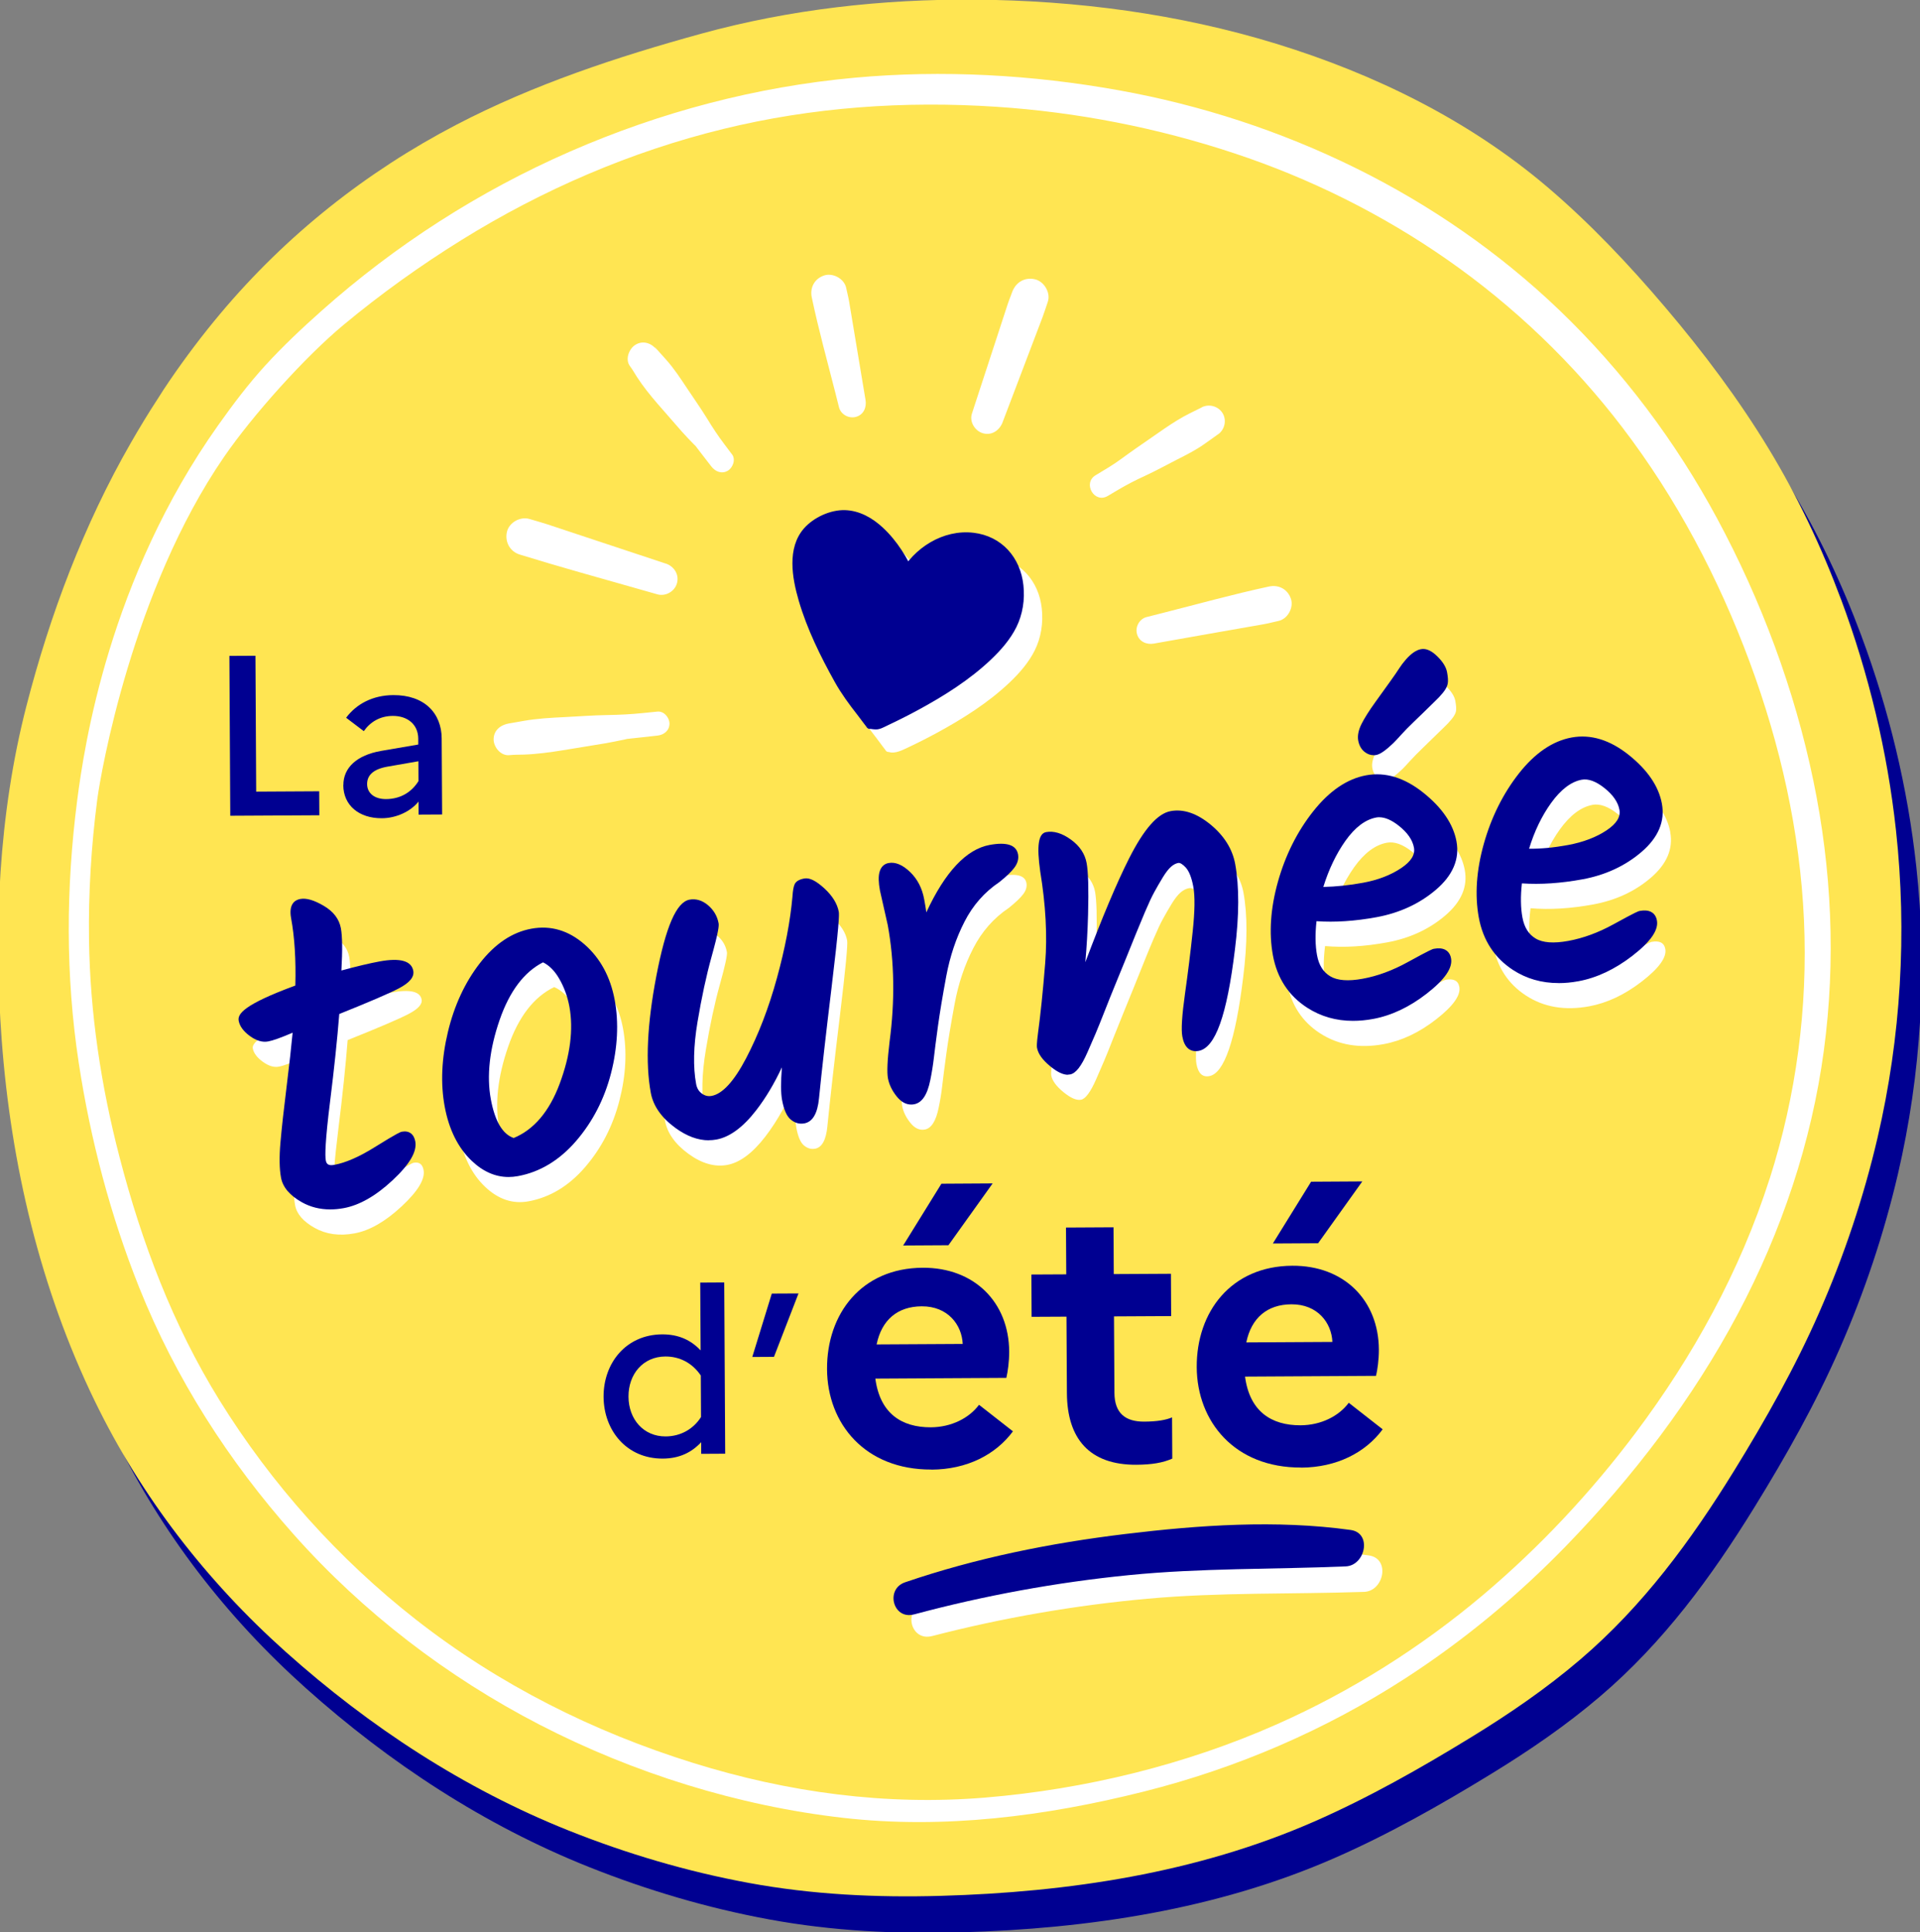 <?xml version="1.0" encoding="UTF-8"?>
<svg id="Calque_2" data-name="Calque 2" xmlns="http://www.w3.org/2000/svg" viewBox="0 0 440 442.9">
  <rect x="0" y="0" width="440" height="442.9" fill="#808080" stroke="none"/>
  <defs>
    <style>
      .cls-1 {
        fill: #000091;
      }

      .cls-2 {
        fill: #ffe552;
      }

      .cls-3 {
        fill: #fff;
      }
    </style>
  </defs>
  <path class="cls-1" d="m426.56,145.71c-4.44-11.92-9.91-23.52-16.51-34.4-6.96-11.48-15.07-22.27-23.75-32.49-8.32-9.8-17.22-19.24-27.02-27.58-18.04-15.34-39.59-25.9-62.12-32.83-22.37-6.88-45.8-9.96-69.17-10.13-21.08-.15-42.29,2.21-62.64,7.81-19.22,5.29-38.33,11.61-56.05,20.84-20.71,10.79-39.05,25.36-54.08,43.26-4.17,4.96-8.07,10.14-11.73,15.5-.9,1.31-1.76,2.64-2.6,3.98-2.21,3.37-4.27,6.79-6.2,10.15-10.8,18.78-18.58,39.46-23.97,60.41-6.37,24.74-7.54,51.07-5.67,76.46,2.11,28.52,8.82,57.02,21.34,82.81,10.65,21.94,25.57,41.2,43.73,57.45,19.18,17.16,40.89,31.4,64.83,40.96,13.33,5.32,27.2,9.42,41.32,12.02,14.58,2.69,29.22,3.38,44.02,2.96,29.2-.83,58.57-5.22,85.5-17.01,12.45-5.45,24.44-12.25,36.02-19.35,8.72-5.34,17.19-11.14,24.97-17.79,14.38-12.28,25.38-27.24,35.26-43.25,7.25-11.75,14.02-23.76,19.57-36.42,5.64-12.86,10.13-26.26,13.32-39.94,5.37-23.03,6.79-47.01,4.22-70.52-1.97-18.05-6.26-35.91-12.6-52.92Z"/>
  <g>
    <path class="cls-2" d="m421.88,137.33c-4.44-11.92-9.91-23.52-16.51-34.4-6.96-11.48-15.07-22.27-23.75-32.49-8.32-9.8-17.22-19.24-27.02-27.58-18.04-15.34-39.59-25.9-62.12-32.83C270.11,3.17,246.68.08,223.31-.08c-21.08-.15-42.29,2.21-62.64,7.81-19.22,5.29-38.33,11.61-56.05,20.84-20.71,10.79-39.05,25.36-54.08,43.26-4.17,4.96-8.07,10.14-11.73,15.5-.9,1.31-1.76,2.64-2.6,3.98-2.21,3.37-4.27,6.79-6.2,10.15-10.8,18.78-18.58,39.46-23.97,60.41C-.32,186.6-1.49,212.94.39,238.33c2.11,28.52,8.82,57.02,21.34,82.81,10.65,21.94,25.57,41.2,43.73,57.45,19.18,17.16,40.89,31.4,64.83,40.96,13.33,5.32,27.2,9.42,41.32,12.02,14.58,2.69,29.22,3.38,44.02,2.96,29.2-.83,58.57-5.22,85.5-17.01,12.45-5.45,24.44-12.25,36.02-19.35,8.72-5.34,17.19-11.14,24.97-17.79,14.38-12.28,25.38-27.24,35.26-43.25,7.25-11.75,14.02-23.76,19.57-36.42,5.64-12.86,10.13-26.26,13.32-39.94,5.37-23.03,6.79-47.01,4.22-70.52-1.97-18.05-6.26-35.91-12.6-52.92Z"/>
    <g>
      <path class="cls-3" d="m76.56,272.5c.25,1.35,1.16,1.88,2.72,1.6,2.7-.5,5.86-1.87,9.46-4.11,3.6-2.24,5.61-3.4,6.04-3.48,1.28-.24,2.05.32,2.29,1.68.38,2.06-1.3,4.84-5.04,8.32-3.74,3.48-7.33,5.54-10.79,6.18s-6.49.22-9.12-1.25c-2.63-1.47-4.12-3.2-4.49-5.19-.37-1.99-.41-4.62-.12-7.87s.76-7.57,1.43-12.96c.67-5.38,1.15-9.83,1.46-13.35-3.2,1.4-5.37,2.2-6.51,2.41-1.14.21-2.37-.17-3.69-1.14-1.32-.97-2.08-1.99-2.27-3.06-.31-1.71,4.01-4.2,12.98-7.46.2-6.14-.13-11.49-.96-16.05-.39-2.14.12-3.33,1.55-3.6,1.21-.22,2.85.27,4.91,1.47,2.06,1.2,3.27,2.76,3.62,4.69.35,1.92.37,5.42.05,10.48,3.99-1.1,7.2-1.88,9.62-2.32,4.27-.79,6.58-.25,6.92,1.6.2,1.07-.8,2.17-2.98,3.31-2.18,1.14-6.84,3.13-13.97,5.99-.46,5.9-1.17,12.67-2.12,20.31-.95,7.64-1.28,12.25-.99,13.82Z"/>
      <path class="cls-3" d="m105.88,243.15c1.44-6,3.83-11.17,7.2-15.51,3.36-4.33,7.16-6.89,11.39-7.67,4.23-.78,8.11.37,11.62,3.44,3.51,3.07,5.74,7.19,6.69,12.35.95,5.16.67,10.66-.83,16.49-1.5,5.83-4.12,10.91-7.85,15.24-3.73,4.33-8.05,6.94-12.96,7.85-3.63.67-6.96-.45-10-3.35-3.04-2.9-5.03-6.93-5.98-12.09-.95-5.16-.71-10.74.73-16.75Zm27.85-6.12c-.45-2.42-1.26-4.64-2.44-6.67-1.18-2.03-2.61-3.4-4.29-4.12-4.66,2.26-8.18,6.82-10.56,13.7-2.38,6.88-3.06,13.06-2.05,18.54,1.01,5.48,2.99,8.65,5.94,9.5,4.94-1.94,8.66-6.24,11.15-12.92s3.24-12.69,2.26-18.02Z"/>
      <path class="cls-3" d="m185.29,209.46c.21-.48.79-.81,1.75-.98s2.31.53,4.04,2.13c1.73,1.6,2.75,3.25,3.06,4.96.17.93-.39,6.69-1.67,17.31-1.29,10.61-2.24,19.03-2.86,25.25-.3,3.15-1.24,4.86-2.8,5.15-.93.17-1.78-.08-2.57-.74-.79-.66-1.37-2.03-1.75-4.09-.38-2.06-.25-5.95.39-11.66-2.1,5.39-4.61,9.97-7.52,13.75-2.91,3.77-5.81,5.92-8.69,6.46-2.88.53-5.85-.32-8.91-2.55s-4.85-4.78-5.38-7.62c-1.24-6.76-.82-15.58,1.26-26.45s4.45-16.55,7.08-17.03c1.28-.24,2.51.14,3.69,1.14s1.9,2.24,2.18,3.74c.12.64-.42,3.11-1.62,7.42s-2.27,9.29-3.21,14.94c-.95,5.66-1.05,10.48-.32,14.46.21,1.14.74,2.02,1.59,2.63.85.62,1.77.83,2.77.65,2.71-.5,5.49-3.47,8.35-8.93,2.86-5.46,5.24-11.63,7.13-18.53,1.9-6.9,3.1-13.19,3.59-18.88.08-1.19.22-2.03.42-2.5Z"/>
      <path class="cls-3" d="m206.68,218.33l-1.79-7.95c-.62-3.34-.14-5.16,1.43-5.45,1.35-.25,2.81.38,4.38,1.9,1.57,1.52,2.57,3.46,3.01,5.85.44,2.39.7,4.2.78,5.43,4.47-10.54,9.47-16.31,15.03-17.33,3.49-.64,5.39-.11,5.7,1.6.16.85-.09,1.71-.74,2.57-.65.86-1.75,1.9-3.29,3.14-3.47,2.33-6.2,5.43-8.17,9.29-1.98,3.86-3.39,8.07-4.24,12.65-.85,4.57-1.49,8.41-1.91,11.5-.42,3.1-.74,5.51-.93,7.24-.2,1.73-.47,3.44-.83,5.12-.62,3.06-1.67,4.72-3.17,5-1.21.22-2.32-.29-3.32-1.54-1-1.25-1.62-2.53-1.87-3.85-.24-1.32-.12-4.04.37-8.18,1.27-9.51,1.12-18.5-.43-26.97Z"/>
      <path class="cls-3" d="m261.96,203.47c3.27-6.45,6.27-9.93,9.01-10.43,2.74-.5,5.61.48,8.6,2.94,2.99,2.47,4.79,5.34,5.39,8.61.94,5.12.92,11.61-.07,19.44-1.76,14.45-4.35,21.99-7.76,22.62-1.57.29-2.54-.63-2.94-2.77-.27-1.49-.07-4.68.62-9.55.69-4.87,1.28-9.66,1.78-14.35.5-4.69.54-8.16.13-10.4-.41-2.24-1.05-3.83-1.93-4.78-.87-.94-1.65-1.35-2.32-1.23-.68.12-1.33.47-1.96,1.02s-1.3,1.42-2.01,2.58c-.71,1.16-1.36,2.29-1.97,3.4-.61,1.1-1.33,2.66-2.18,4.65-.85,2-1.55,3.69-2.1,5.08-.55,1.39-1.36,3.4-2.42,6.02-1.06,2.62-1.88,4.61-2.43,5.97-.56,1.35-1.29,3.18-2.2,5.48-.9,2.3-1.62,4.09-2.16,5.36-.54,1.28-1.15,2.68-1.82,4.2-1.3,2.96-2.46,4.54-3.49,4.73-1.03.19-2.37-.39-4.02-1.74-1.65-1.35-2.58-2.63-2.8-3.84-.07-.36,0-1.36.22-3.02.59-4.38,1.15-9.76,1.67-16.15.52-6.39.13-13.47-1.15-21.26-.74-5.24-.47-7.97.81-8.21,1.57-.29,3.28.24,5.15,1.59,1.87,1.35,2.98,3,3.34,4.96.36,1.96.47,5.84.32,11.64s-.56,11.27-1.23,16.4c4.7-12.86,8.68-22.52,11.95-28.97Z"/>
      <path class="cls-3" d="m296.09,208.68c1.69-6.01,4.34-11.3,7.96-15.87,3.61-4.56,7.52-7.23,11.72-8,4.2-.77,8.39.52,12.58,3.87,4.19,3.35,6.63,6.93,7.33,10.74.7,3.81-.8,7.29-4.49,10.43-3.69,3.14-8.12,5.19-13.28,6.14-5.16.95-9.91,1.23-14.25.85-.42,3.32-.4,6.2.05,8.66s1.57,4.22,3.35,5.29,4.41,1.29,7.9.64,6.99-1.93,10.5-3.86c3.51-1.93,5.44-2.93,5.8-3,1.85-.34,2.91.2,3.17,1.63.35,1.92-1.42,4.4-5.31,7.43-3.89,3.04-7.91,4.93-12.04,5.69-5.55,1.02-10.39.2-14.53-2.46-4.13-2.66-6.66-6.52-7.59-11.58-.93-5.05-.55-10.59,1.14-16.6Zm8.82,1.75c3.31-.02,6.71-.35,10.19-.99,3.49-.64,6.48-1.8,8.97-3.47,2.49-1.67,3.56-3.47,3.2-5.39s-1.59-3.72-3.7-5.39c-2.11-1.67-4.02-2.35-5.73-2.04-2.71.5-5.21,2.38-7.52,5.63-2.31,3.26-4.12,7.14-5.42,11.65Zm23.42-54.53c.92-.17,1.97.32,3.14,1.47,1.17,1.15,1.85,2.24,2.04,3.27.19,1.03.24,1.82.16,2.34-.09.53-.42,1.14-.99,1.84s-1.11,1.27-1.61,1.73c-2.12,2.08-3.77,3.69-4.96,4.83-1.19,1.14-2.18,2.15-2.98,3.03-.79.88-1.38,1.51-1.75,1.87-1.63,1.55-2.82,2.4-3.56,2.53-.75.14-1.44-.05-2.09-.55-.64-.51-1.06-1.24-1.23-2.2-.18-.96.06-2.09.7-3.39.65-1.29,1.68-2.94,3.12-4.93,1.44-1.99,2.59-3.61,3.47-4.83.88-1.23,1.53-2.17,1.96-2.84.43-.67.95-1.35,1.55-2.05,1.1-1.23,2.11-1.93,3.04-2.1Z"/>
      <path class="cls-3" d="m382.76,190.75c.7,3.81-.78,7.28-4.43,10.42-3.66,3.14-8.06,5.18-13.22,6.13-5.16.95-9.95,1.24-14.36.87-.42,3.32-.41,6.2.05,8.66s1.57,4.22,3.35,5.29,4.43,1.28,7.96.63,7.04-1.94,10.55-3.87c3.51-1.93,5.44-2.93,5.8-3,1.85-.34,2.91.2,3.17,1.63.35,1.92-1.44,4.4-5.37,7.44-3.93,3.04-7.96,4.94-12.09,5.7-5.55,1.02-10.38.2-14.47-2.47-4.1-2.67-6.61-6.53-7.54-11.58-.93-5.05-.55-10.59,1.14-16.6,1.69-6.01,4.32-11.3,7.9-15.86,3.58-4.56,7.47-7.22,11.67-8,4.2-.77,8.39.52,12.58,3.87,4.18,3.35,6.63,6.93,7.33,10.74Zm-17.82-6.27c-2.63.49-5.12,2.36-7.47,5.62-2.34,3.26-4.14,7.11-5.39,11.53,2.96.12,6.26-.16,9.89-.83,3.63-.67,6.69-1.84,9.18-3.51,2.49-1.67,3.56-3.47,3.2-5.39s-1.59-3.72-3.7-5.39c-2.11-1.67-4.02-2.35-5.73-2.04Z"/>
    </g>
    <g>
      <g>
        <path class="cls-1" d="m73.99,266.06c.25,1.35,1.16,1.89,2.72,1.6,2.71-.5,5.86-1.87,9.46-4.11,3.6-2.24,5.61-3.41,6.04-3.48,1.28-.24,2.05.32,2.3,1.68.38,2.07-1.3,4.84-5.04,8.32-3.74,3.48-7.33,5.54-10.79,6.18-3.46.64-6.49.22-9.12-1.25-2.62-1.47-4.12-3.2-4.49-5.19-.37-1.99-.41-4.62-.12-7.87s.76-7.57,1.43-12.96c.67-5.38,1.15-9.83,1.46-13.35-3.2,1.4-5.37,2.2-6.51,2.41-1.14.21-2.37-.17-3.69-1.14s-2.08-1.99-2.27-3.06c-.31-1.71,4.01-4.2,12.98-7.46.2-6.14-.13-11.49-.96-16.05-.39-2.14.12-3.33,1.54-3.6,1.21-.22,2.85.27,4.91,1.47,2.06,1.2,3.27,2.77,3.62,4.69s.37,5.42.05,10.48c3.99-1.1,7.2-1.88,9.62-2.32,4.27-.79,6.58-.25,6.92,1.6.2,1.07-.8,2.17-2.98,3.31-2.18,1.14-6.84,3.13-13.97,5.99-.46,5.9-1.17,12.67-2.12,20.31-.95,7.64-1.28,12.25-.99,13.81Z"/>
        <path class="cls-1" d="m75.67,277.2c-2.36,0-4.51-.54-6.45-1.62-2.8-1.56-4.42-3.47-4.82-5.66-.38-2.05-.42-4.76-.13-8.05.28-3.24.76-7.6,1.43-12.98.59-4.78,1.05-8.87,1.36-12.19-2.7,1.15-4.54,1.81-5.61,2-1.32.25-2.74-.18-4.21-1.26-1.46-1.07-2.31-2.24-2.54-3.48-.28-1.53,1.05-3.68,12.98-8.07.16-5.88-.16-11.07-.97-15.45-.62-3.37,1.04-4.2,2.09-4.39,1.39-.26,3.15.25,5.37,1.55,2.23,1.3,3.56,3.04,3.95,5.15.34,1.87.38,5.04.12,9.69,3.58-.97,6.52-1.67,8.76-2.08,4.69-.86,7.29-.14,7.71,2.15.26,1.41-.83,2.73-3.33,4.04-2.17,1.13-6.63,3.05-13.63,5.86-.46,5.79-1.16,12.5-2.09,19.92-1.17,9.39-1.19,12.58-1,13.61.13.71.45,1.33,1.93,1.05,2.61-.48,5.71-1.83,9.22-4.02,5.51-3.43,6.01-3.53,6.27-3.58,1.65-.31,2.77.51,3.09,2.22.43,2.33-1.29,5.26-5.24,8.94-3.82,3.56-7.56,5.69-11.13,6.35-1.08.2-2.12.3-3.13.3Zm-7.05-42.67l-.1,1.14c-.31,3.51-.8,8.01-1.47,13.37-.66,5.36-1.14,9.71-1.42,12.93-.28,3.17-.24,5.76.11,7.69.33,1.78,1.72,3.36,4.15,4.72,2.47,1.38,5.38,1.78,8.66,1.17,3.31-.61,6.82-2.63,10.44-6,4.41-4.11,5.06-6.46,4.83-7.7-.21-1.13-.73-1.27-1.5-1.13-.18.05-1.14.49-5.8,3.39-3.65,2.28-6.91,3.69-9.69,4.2-2.63.49-3.33-1.14-3.52-2.14h0c-.3-1.65.02-6.24.99-14.02.94-7.59,1.65-14.41,2.11-20.28l.03-.42.39-.16c7.09-2.84,11.77-4.85,13.91-5.96,1.82-.95,2.75-1.87,2.62-2.58-.32-1.74-3.51-1.53-6.12-1.05-2.39.44-5.61,1.22-9.56,2.31l-.92.25.06-.95c.32-4.99.3-8.46-.04-10.31-.32-1.73-1.4-3.11-3.3-4.22-1.91-1.11-3.4-1.58-4.44-1.39-.44.08-1.46.27-1,2.8.84,4.58,1.17,10.03.97,16.19v.46s-.45.16-.45.16c-12.29,4.48-12.6,6.37-12.54,6.7.16.89.84,1.77,2.01,2.63,1.16.85,2.22,1.2,3.16,1.02,1.08-.2,3.22-.99,6.36-2.37l1.05-.46Z"/>
      </g>
      <g>
        <path class="cls-1" d="m103.31,236.71c1.43-6,3.83-11.17,7.19-15.51,3.36-4.33,7.16-6.89,11.39-7.67,4.23-.78,8.11.37,11.62,3.44,3.51,3.07,5.74,7.19,6.69,12.35.95,5.16.67,10.66-.83,16.49-1.5,5.83-4.12,10.91-7.85,15.24-3.73,4.33-8.05,6.94-12.96,7.85-3.63.67-6.96-.45-10-3.35-3.04-2.9-5.03-6.93-5.98-12.09-.95-5.16-.71-10.74.73-16.75Zm27.85-6.11c-.44-2.42-1.26-4.64-2.44-6.67-1.18-2.03-2.61-3.4-4.29-4.12-4.66,2.26-8.18,6.82-10.56,13.7-2.38,6.88-3.06,13.06-2.06,18.54,1.01,5.48,2.99,8.65,5.94,9.5,4.94-1.94,8.66-6.25,11.15-12.92,2.49-6.68,3.24-12.68,2.26-18.02Z"/>
        <path class="cls-1" d="m116.55,269.77c-3.04,0-5.88-1.25-8.47-3.73-3.13-2.99-5.21-7.18-6.18-12.46-.96-5.23-.71-10.96.74-17.03h0c1.45-6.07,3.91-11.38,7.32-15.77,3.45-4.45,7.42-7.12,11.81-7.92,4.43-.82,8.53.4,12.19,3.6,3.61,3.16,5.93,7.45,6.91,12.74.96,5.23.68,10.88-.84,16.78-1.52,5.91-4.21,11.13-7.99,15.52-3.82,4.43-8.31,7.15-13.36,8.07-.72.13-1.43.2-2.13.2Zm7.9-55.79c-.79,0-1.6.08-2.43.23-4.05.74-7.74,3.24-10.98,7.42-3.29,4.24-5.66,9.37-7.07,15.25h0c-1.41,5.88-1.65,11.42-.72,16.47.92,4.99,2.86,8.94,5.78,11.72,2.89,2.77,5.97,3.81,9.41,3.17,4.73-.87,8.96-3.43,12.57-7.62,3.64-4.23,6.24-9.27,7.71-14.97,1.47-5.71,1.75-11.16.82-16.2-.92-4.98-3.09-9-6.47-11.96-2.69-2.35-5.52-3.51-8.61-3.51Zm-6.67,48.29l-.22-.06c-3.21-.93-5.37-4.3-6.42-10.04-1.02-5.57-.32-11.93,2.08-18.88,2.43-7.02,6.1-11.76,10.91-14.09l.28-.14.29.12c1.81.78,3.36,2.26,4.61,4.41,1.22,2.09,2.07,4.41,2.52,6.89h0c1,5.43.23,11.62-2.29,18.38-2.55,6.83-6.43,11.32-11.54,13.32l-.22.08Zm6.66-41.7c-4.33,2.21-7.67,6.64-9.93,13.17-2.33,6.73-3.01,12.85-2.03,18.19.93,5.04,2.69,8.03,5.24,8.9,4.62-1.9,8.17-6.08,10.54-12.44,2.43-6.53,3.18-12.47,2.23-17.66h0c-.43-2.33-1.22-4.5-2.36-6.45-1.03-1.77-2.27-3.02-3.69-3.71Z"/>
      </g>
      <g>
        <path class="cls-1" d="m182.72,203.01c.21-.48.79-.81,1.75-.98s2.3.53,4.03,2.13c1.73,1.6,2.75,3.25,3.06,4.96.17.93-.39,6.69-1.68,17.31-1.29,10.61-2.24,19.03-2.86,25.25-.3,3.15-1.24,4.86-2.8,5.15-.93.17-1.78-.08-2.57-.74-.78-.66-1.37-2.03-1.75-4.09-.38-2.06-.25-5.95.39-11.66-2.1,5.39-4.61,9.97-7.52,13.75-2.91,3.77-5.81,5.92-8.69,6.45s-5.85-.32-8.91-2.55c-3.06-2.23-4.85-4.77-5.38-7.62-1.24-6.76-.82-15.58,1.26-26.45s4.44-16.55,7.08-17.03c1.28-.24,2.51.15,3.69,1.14s1.9,2.25,2.18,3.74c.12.64-.42,3.11-1.62,7.42-1.2,4.3-2.27,9.29-3.21,14.94-.95,5.66-1.05,10.48-.32,14.46.21,1.14.74,2.02,1.59,2.63.85.62,1.77.83,2.77.65,2.71-.5,5.49-3.47,8.35-8.93,2.86-5.46,5.24-11.63,7.13-18.53,1.9-6.9,3.1-13.19,3.6-18.88.07-1.19.21-2.03.42-2.51Z"/>
        <path class="cls-1" d="m162.44,261.36c-2.5,0-5.07-.95-7.66-2.84-3.19-2.33-5.09-5.04-5.64-8.05-1.25-6.81-.83-15.79,1.26-26.7,2.19-11.44,4.62-17.02,7.62-17.57,1.48-.27,2.92.16,4.25,1.29,1.29,1.1,2.11,2.49,2.41,4.14.1.55-.01,1.9-1.63,7.72-1.18,4.25-2.26,9.25-3.2,14.87-.93,5.55-1.04,10.34-.32,14.23.18.97.61,1.69,1.32,2.2.7.51,1.43.68,2.24.53,2.48-.46,5.12-3.34,7.87-8.58,2.82-5.39,5.21-11.58,7.08-18.4,1.88-6.83,3.08-13.14,3.57-18.75.08-1.27.23-2.16.47-2.72.3-.71,1.04-1.16,2.25-1.38,1.19-.22,2.7.53,4.62,2.3,1.83,1.69,2.93,3.49,3.27,5.33.12.64.07,3.15-1.67,17.51-1.27,10.49-2.24,18.98-2.86,25.24-.33,3.47-1.46,5.4-3.36,5.75-1.13.21-2.19-.09-3.13-.89-.92-.77-1.56-2.24-1.98-4.49-.29-1.56-.3-4.02-.04-7.47-1.73,3.72-3.7,7.02-5.88,9.84-3,3.89-6.07,6.15-9.11,6.71-.59.11-1.18.16-1.78.16Zm-3.56-53.88c-.2,0-.4.02-.61.06-1.3.24-3.89,2.7-6.53,16.49-2.06,10.74-2.48,19.55-1.26,26.2.49,2.66,2.21,5.08,5.11,7.19,2.89,2.11,5.71,2.93,8.39,2.44,2.7-.5,5.49-2.58,8.28-6.2,2.86-3.71,5.36-8.28,7.42-13.58l1.9-4.87-.58,5.19c-.63,5.62-.77,9.47-.4,11.46.44,2.36,1.07,3.31,1.52,3.7.63.53,1.28.73,2,.59,1.22-.23,1.98-1.75,2.25-4.55.63-6.27,1.59-14.77,2.87-25.27,1.67-13.76,1.77-16.62,1.68-17.1-.29-1.55-1.25-3.09-2.86-4.58-2.04-1.88-3.04-2.03-3.45-1.96-.68.12-1.15.34-1.25.58h0c-.12.28-.28.9-.37,2.28-.5,5.72-1.72,12.11-3.62,19.01-1.9,6.91-4.32,13.19-7.19,18.67-2.99,5.7-5.88,8.74-8.83,9.28-1.18.22-2.29-.04-3.29-.77-.99-.72-1.62-1.75-1.86-3.06-.74-4.04-.64-8.99.32-14.7.95-5.67,2.04-10.72,3.23-15.01,1.62-5.83,1.63-6.92,1.6-7.11-.25-1.35-.88-2.44-1.95-3.34-.83-.7-1.66-1.05-2.52-1.05Z"/>
      </g>
      <g>
        <path class="cls-1" d="m204.11,211.88l-1.79-7.95c-.62-3.34-.14-5.16,1.43-5.45,1.35-.25,2.81.38,4.38,1.9,1.57,1.52,2.57,3.46,3.01,5.85.44,2.39.7,4.19.78,5.43,4.46-10.54,9.47-16.31,15.03-17.33,3.49-.64,5.39-.11,5.71,1.6.16.85-.09,1.71-.74,2.56-.65.86-1.75,1.9-3.29,3.14-3.47,2.33-6.2,5.43-8.17,9.29-1.98,3.86-3.39,8.07-4.24,12.65-.85,4.57-1.49,8.41-1.91,11.5-.42,3.1-.74,5.51-.93,7.24-.2,1.73-.47,3.44-.82,5.12-.62,3.06-1.67,4.72-3.17,5-1.21.22-2.32-.29-3.32-1.54-1-1.25-1.62-2.53-1.87-3.85-.24-1.32-.12-4.04.37-8.18,1.27-9.51,1.12-18.49-.43-26.97Z"/>
        <path class="cls-1" d="m208.8,253.16c-1.21,0-2.31-.62-3.3-1.85-1.07-1.33-1.74-2.73-2.01-4.15-.26-1.41-.14-4.15.37-8.39,1.25-9.4,1.11-18.4-.42-26.75l-1.79-7.94c-.33-1.81-.37-3.18-.1-4.19.39-1.47,1.34-1.94,2.07-2.08,1.57-.3,3.25.41,4.97,2.08,1.67,1.61,2.74,3.7,3.2,6.22.21,1.11.37,2.11.5,2.99,4.3-9.27,9.17-14.46,14.51-15.44,3.91-.72,6.1,0,6.5,2.15.19,1.05-.1,2.09-.87,3.1-.69.91-1.8,1.98-3.4,3.26-3.41,2.29-6.08,5.33-7.99,9.07-1.94,3.78-3.34,7.97-4.18,12.46-.84,4.51-1.48,8.37-1.91,11.47-.44,3.21-.74,5.57-.93,7.22-.2,1.74-.48,3.48-.83,5.18-.68,3.38-1.9,5.19-3.71,5.53-.23.04-.45.06-.67.06Zm-4.49-54.04c-.15,0-.3.01-.45.04-.35.06-.78.25-1,1.08-.21.81-.17,2.01.12,3.58l1.79,7.95c1.56,8.5,1.71,17.64.44,27.18-.48,4.03-.61,6.72-.38,7.97.22,1.2.8,2.39,1.73,3.55.84,1.05,1.71,1.47,2.67,1.3,1.48-.27,2.24-2.58,2.62-4.46.35-1.67.62-3.37.82-5.06.19-1.66.49-4.03.93-7.25.43-3.12,1.07-7,1.92-11.53.86-4.62,2.31-8.94,4.31-12.83,2.02-3.95,4.85-7.16,8.4-9.54,1.44-1.16,2.51-2.18,3.12-2.99.54-.7.74-1.37.62-2.03-.23-1.25-1.88-1.61-4.91-1.05-5.29.97-10.17,6.67-14.52,16.93l-1.12,2.64-.19-2.86c-.08-1.22-.34-3.02-.77-5.35-.41-2.23-1.35-4.07-2.81-5.48-1.21-1.17-2.33-1.76-3.33-1.76Z"/>
      </g>
      <g>
        <path class="cls-1" d="m259.38,197.03c3.27-6.45,6.27-9.93,9.01-10.43,2.74-.5,5.61.48,8.6,2.95,2.99,2.47,4.79,5.34,5.39,8.61.94,5.12.92,11.61-.07,19.44-1.76,14.45-4.35,21.99-7.76,22.62-1.57.29-2.54-.64-2.94-2.77-.28-1.49-.07-4.68.62-9.55.69-4.87,1.28-9.66,1.78-14.35.5-4.69.54-8.16.13-10.4-.41-2.24-1.06-3.84-1.93-4.78-.88-.94-1.65-1.35-2.32-1.23-.68.12-1.33.46-1.96,1.02-.63.56-1.3,1.42-2.01,2.58-.71,1.16-1.36,2.29-1.97,3.4-.61,1.1-1.33,2.66-2.18,4.65-.85,2-1.55,3.69-2.1,5.08-.56,1.39-1.36,3.4-2.42,6.02-1.06,2.62-1.88,4.61-2.44,5.97-.56,1.36-1.29,3.18-2.19,5.48s-1.62,4.09-2.16,5.36c-.54,1.28-1.15,2.68-1.82,4.2-1.3,2.96-2.46,4.54-3.49,4.73s-2.37-.39-4.02-1.75c-1.65-1.35-2.58-2.63-2.8-3.84-.06-.36,0-1.36.22-3.02.59-4.38,1.15-9.76,1.67-16.15.52-6.39.13-13.47-1.15-21.26-.74-5.24-.47-7.97.81-8.21,1.56-.29,3.28.24,5.15,1.59,1.87,1.35,2.98,3,3.34,4.96.36,1.96.47,5.84.32,11.64-.15,5.8-.56,11.27-1.24,16.4,4.7-12.86,8.68-22.51,11.95-28.97Z"/>
        <path class="cls-1" d="m244.74,246.34c-1.14,0-2.47-.64-4.05-1.94-1.79-1.47-2.79-2.86-3.04-4.25-.06-.3-.08-.94.21-3.23.59-4.33,1.15-9.75,1.66-16.12.51-6.3.13-13.39-1.14-21.09-.83-5.89-.42-8.66,1.36-8.99,1.74-.32,3.66.25,5.67,1.71,2.01,1.45,3.22,3.26,3.61,5.39.37,2.03.48,5.88.33,11.78-.1,3.77-.31,7.43-.63,10.94,3.88-10.3,7.25-18.3,10.05-23.83h0c3.4-6.71,6.51-10.25,9.5-10.8,2.94-.54,6.01.5,9.16,3.09,3.1,2.56,5,5.59,5.63,9.01.95,5.17.93,11.78-.06,19.65-1.84,15.13-4.48,22.5-8.32,23.21-1.25.23-2.05-.23-2.5-.65-.6-.57-1.01-1.44-1.23-2.67-.29-1.58-.09-4.78.61-9.77.68-4.82,1.28-9.64,1.77-14.32.49-4.61.54-8.04.14-10.21-.39-2.1-.98-3.6-1.76-4.44-.68-.73-1.29-1.1-1.7-1.02-.55.1-1.1.39-1.64.86-.58.51-1.21,1.32-1.88,2.42-.71,1.17-1.37,2.3-1.95,3.37-.59,1.07-1.29,2.57-2.15,4.59-.84,1.99-1.54,3.68-2.1,5.06-.56,1.39-1.36,3.4-2.43,6.02-1.07,2.62-1.88,4.62-2.44,5.97-.56,1.35-1.29,3.18-2.19,5.47-.94,2.38-1.64,4.14-2.17,5.38-.54,1.28-1.15,2.68-1.83,4.21-1.42,3.25-2.69,4.88-3.99,5.12-.17.03-.34.05-.52.05Zm-4.05-54.33c-.24,0-.48.02-.71.06-.05,0-1.27.32-.26,7.44,1.28,7.79,1.67,15,1.15,21.41-.52,6.39-1.08,11.83-1.67,16.18-.28,2.2-.24,2.71-.22,2.81.19,1.04,1.05,2.2,2.57,3.44,1.84,1.51,2.9,1.71,3.46,1.6.36-.07,1.37-.62,2.99-4.33.67-1.52,1.28-2.92,1.82-4.19.52-1.23,1.22-2.98,2.15-5.35.91-2.3,1.63-4.13,2.2-5.49.56-1.35,1.37-3.34,2.43-5.96,1.06-2.62,1.87-4.63,2.42-6.02.55-1.39,1.26-3.09,2.11-5.09.88-2.06,1.6-3.6,2.21-4.71.59-1.09,1.26-2.24,1.98-3.43.75-1.23,1.45-2.13,2.14-2.73.72-.64,1.49-1.04,2.29-1.18.92-.18,1.89.3,2.95,1.43.97,1.05,1.66,2.73,2.1,5.12.43,2.32.39,5.79-.12,10.6-.5,4.7-1.1,9.53-1.78,14.37-.67,4.78-.88,7.92-.62,9.33.17.92.45,1.56.83,1.92.21.2.57.43,1.32.3,2.11-.39,5.08-4.53,7.21-22.03.97-7.74,1-14.21.07-19.24-.57-3.1-2.3-5.86-5.16-8.21-2.82-2.32-5.52-3.26-8.04-2.8-2.51.46-5.38,3.85-8.53,10.07h0c-3.23,6.38-7.24,16.1-11.92,28.89l-2.12,5.81.81-6.13c.67-5.08,1.08-10.58,1.23-16.33.15-5.72.04-9.59-.31-11.5-.33-1.79-1.33-3.27-3.07-4.53-1.42-1.02-2.73-1.54-3.92-1.54Z"/>
      </g>
      <g>
        <path class="cls-1" d="m293.51,202.23c1.69-6.01,4.34-11.3,7.96-15.87,3.61-4.56,7.52-7.23,11.72-8.01,4.2-.77,8.39.52,12.58,3.87,4.18,3.35,6.63,6.93,7.33,10.74.7,3.81-.8,7.29-4.49,10.43-3.69,3.15-8.12,5.19-13.28,6.14-5.16.95-9.91,1.23-14.25.85-.42,3.32-.41,6.2.05,8.66.45,2.46,1.57,4.22,3.35,5.29,1.78,1.07,4.41,1.29,7.9.64,3.49-.64,6.99-1.93,10.49-3.86,3.51-1.93,5.44-2.93,5.8-3,1.85-.34,2.91.2,3.17,1.62.35,1.92-1.42,4.4-5.31,7.43s-7.91,4.93-12.03,5.69c-5.55,1.02-10.4.2-14.53-2.46-4.13-2.66-6.66-6.52-7.59-11.57-.93-5.05-.55-10.59,1.14-16.6Zm8.82,1.75c3.31-.02,6.71-.35,10.19-.99,3.49-.64,6.48-1.8,8.97-3.47,2.49-1.67,3.56-3.47,3.2-5.39s-1.59-3.72-3.7-5.39c-2.11-1.67-4.02-2.35-5.73-2.04-2.71.5-5.21,2.38-7.52,5.63-2.31,3.26-4.12,7.14-5.42,11.65Zm23.42-54.53c.92-.17,1.97.32,3.14,1.46,1.17,1.15,1.85,2.24,2.04,3.27.19,1.03.24,1.82.16,2.34-.09.53-.42,1.14-.99,1.84-.57.7-1.11,1.27-1.61,1.73-2.12,2.08-3.77,3.69-4.96,4.83-1.19,1.14-2.18,2.15-2.98,3.03-.79.88-1.38,1.5-1.75,1.87-1.63,1.55-2.82,2.39-3.56,2.53-.75.14-1.44-.05-2.09-.55-.65-.51-1.06-1.24-1.23-2.2-.18-.96.06-2.09.7-3.39.64-1.3,1.68-2.94,3.12-4.93,1.44-1.99,2.59-3.6,3.47-4.83.88-1.23,1.53-2.18,1.96-2.84.43-.67.95-1.35,1.55-2.05,1.1-1.23,2.11-1.93,3.04-2.1Z"/>
        <path class="cls-1" d="m310.06,233.98c-3.87,0-7.37-1-10.46-2.99-4.28-2.75-6.93-6.8-7.89-12.02-.94-5.13-.55-10.83,1.16-16.91h0c1.71-6.07,4.42-11.49,8.08-16.11,3.7-4.68,7.78-7.45,12.13-8.25,4.38-.81,8.8.54,13.13,4.01,4.3,3.44,6.84,7.19,7.57,11.15.74,4.05-.84,7.77-4.71,11.07-3.76,3.21-8.34,5.32-13.6,6.29-4.94.91-9.57,1.21-13.77.92-.33,2.96-.29,5.58.12,7.8.42,2.28,1.41,3.86,3.03,4.83,1.62.98,4.12,1.17,7.43.56,3.4-.62,6.86-1.9,10.29-3.79,5.36-2.95,5.78-3.03,6-3.07,1.09-.2,1.94-.13,2.61.21.5.25,1.14.8,1.35,1.96.41,2.21-1.41,4.86-5.56,8.09-3.96,3.09-8.11,5.05-12.33,5.82-1.57.29-3.09.43-4.56.43Zm5.46-55.15c-.74,0-1.47.07-2.2.2-4.01.74-7.82,3.35-11.31,7.76-3.54,4.47-6.18,9.73-7.83,15.63h0c-1.65,5.88-2.03,11.37-1.13,16.3.89,4.84,3.34,8.58,7.29,11.12,3.96,2.55,8.68,3.35,14.04,2.37,4-.74,7.95-2.61,11.74-5.56,4.56-3.55,5.27-5.64,5.06-6.77-.12-.66-.42-.88-.63-.99-.39-.2-.98-.23-1.75-.09-.16.04-1.05.42-5.59,2.92-3.56,1.96-7.16,3.28-10.7,3.93-3.64.67-6.46.42-8.38-.73-1.95-1.17-3.18-3.1-3.66-5.75-.46-2.52-.48-5.5-.05-8.87l.08-.65.65.06c4.26.37,8.99.09,14.07-.84,5.02-.92,9.38-2.94,12.96-5.99,3.52-3,4.92-6.2,4.26-9.79-.67-3.62-3.05-7.1-7.08-10.33-3.27-2.62-6.56-3.93-9.82-3.93Zm-14.09,25.84l.25-.88c1.32-4.56,3.18-8.55,5.52-11.85,2.4-3.39,5.08-5.38,7.95-5.91,1.9-.35,4.01.38,6.27,2.17,2.23,1.77,3.56,3.72,3.94,5.8.41,2.21-.77,4.25-3.49,6.08-2.55,1.72-5.66,2.92-9.22,3.57-3.52.65-6.99.99-10.31,1h-.91Zm14.67-17.36c-.24,0-.47.02-.69.06-2.51.46-4.89,2.26-7.09,5.36-2.1,2.97-3.8,6.51-5.06,10.56,2.96-.07,6.04-.39,9.15-.97,3.38-.62,6.31-1.75,8.71-3.36,2.26-1.52,3.22-3.06,2.91-4.7-.32-1.74-1.48-3.42-3.45-4.98-1.65-1.31-3.15-1.96-4.49-1.96Zm-1.33-14.22c-.72,0-1.4-.25-2.03-.74-.78-.61-1.27-1.49-1.48-2.61-.2-1.11.05-2.39.76-3.81.66-1.32,1.73-3.02,3.18-5.03,1.43-1.99,2.59-3.6,3.47-4.83.87-1.21,1.52-2.16,1.94-2.82.44-.69.98-1.41,1.61-2.13,1.22-1.37,2.34-2.13,3.43-2.33h0c1.16-.22,2.41.34,3.74,1.65,1.28,1.26,2.01,2.45,2.23,3.63.21,1.12.26,1.96.16,2.58-.11.66-.48,1.37-1.13,2.16-.59.71-1.15,1.32-1.68,1.8-2.1,2.07-3.76,3.68-4.95,4.82-1.17,1.12-2.16,2.13-2.94,3-.79.88-1.39,1.52-1.78,1.9-1.77,1.69-3.02,2.55-3.92,2.71-.2.04-.4.06-.6.06Zm11.36-22.99c-.08,0-.16,0-.24.02h0c-.77.14-1.66.78-2.65,1.89-.58.67-1.08,1.33-1.49,1.97-.44.68-1.1,1.65-1.98,2.87-.88,1.23-2.04,2.84-3.47,4.83-1.41,1.95-2.44,3.58-3.06,4.84-.57,1.16-.79,2.15-.64,2.96.15.8.47,1.39.98,1.79.49.39.99.52,1.55.42.34-.06,1.22-.45,3.22-2.36.37-.36.95-.97,1.72-1.83.8-.89,1.81-1.92,3.01-3.07,1.19-1.14,2.84-2.74,4.96-4.83.5-.46,1.02-1.01,1.57-1.68.61-.74.79-1.23.84-1.51.05-.31.07-.93-.15-2.11-.16-.88-.78-1.86-1.84-2.91-.88-.86-1.65-1.3-2.3-1.3Z"/>
      </g>
      <g>
        <path class="cls-1" d="m380.18,184.31c.7,3.81-.78,7.28-4.43,10.42-3.65,3.14-8.06,5.18-13.22,6.13-5.16.95-9.95,1.24-14.36.87-.42,3.32-.41,6.2.04,8.66.45,2.46,1.57,4.22,3.35,5.29,1.78,1.07,4.43,1.28,7.96.63,3.52-.65,7.04-1.94,10.55-3.87,3.51-1.93,5.44-2.93,5.79-3,1.85-.34,2.91.2,3.17,1.62.35,1.92-1.44,4.4-5.37,7.44-3.93,3.04-7.96,4.94-12.09,5.7-5.55,1.02-10.38.2-14.47-2.47-4.1-2.67-6.61-6.53-7.54-11.58-.93-5.05-.55-10.59,1.14-16.6,1.69-6.01,4.32-11.3,7.9-15.86,3.58-4.56,7.46-7.22,11.67-8,4.2-.77,8.39.52,12.58,3.87,4.19,3.35,6.63,6.93,7.33,10.74Zm-17.82-6.27c-2.63.48-5.12,2.36-7.47,5.62-2.34,3.26-4.14,7.11-5.39,11.53,2.96.12,6.26-.16,9.89-.83,3.63-.67,6.69-1.84,9.18-3.51,2.49-1.67,3.56-3.47,3.2-5.39-.35-1.92-1.59-3.72-3.7-5.39-2.11-1.67-4.02-2.35-5.73-2.04Z"/>
        <path class="cls-1" d="m357.16,225.32c-3.87,0-7.36-1-10.43-3-4.24-2.76-6.88-6.81-7.84-12.03-.94-5.13-.55-10.83,1.16-16.91,1.71-6.07,4.41-11.49,8.02-16.09,3.67-4.67,7.73-7.45,12.08-8.25,4.38-.81,8.8.54,13.13,4.01,4.3,3.44,6.85,7.19,7.57,11.15.75,4.04-.82,7.77-4.66,11.06-3.73,3.2-8.29,5.32-13.54,6.28-4.94.91-9.61,1.22-13.88.93-.33,2.96-.29,5.59.12,7.81.42,2.28,1.41,3.86,3.03,4.83,1.62.98,4.14,1.16,7.48.55,3.43-.63,6.91-1.91,10.34-3.8,5.36-2.95,5.78-3.03,6-3.07,1.09-.2,1.94-.13,2.62.21.5.25,1.14.8,1.35,1.96.41,2.21-1.43,4.87-5.62,8.11-4,3.09-8.16,5.06-12.38,5.83-1.57.29-3.08.43-4.54.43Zm5.45-55.15c-.74,0-1.47.07-2.21.2-4.01.74-7.8,3.34-11.25,7.75-3.51,4.47-6.12,9.72-7.78,15.62-1.65,5.88-2.03,11.37-1.13,16.3.89,4.84,3.33,8.59,7.24,11.14,3.93,2.56,8.63,3.36,13.98,2.37,4-.74,7.97-2.61,11.79-5.57,4.6-3.56,5.32-5.65,5.11-6.78-.12-.66-.42-.88-.63-.99-.39-.2-.97-.23-1.75-.09-.16.04-1.05.42-5.59,2.92-3.56,1.96-7.18,3.29-10.75,3.94-3.68.68-6.51.43-8.43-.72-1.94-1.17-3.18-3.1-3.66-5.75-.46-2.52-.48-5.5-.05-8.87l.08-.65.65.05c4.33.36,9.1.07,14.18-.86,5.02-.92,9.36-2.93,12.9-5.98,3.49-3,4.87-6.2,4.21-9.78h0c-.67-3.62-3.05-7.1-7.08-10.33-3.27-2.62-6.56-3.93-9.82-3.93Zm-11.76,25.73c-.46,0-.91,0-1.36-.03l-.86-.03.23-.83c1.26-4.48,3.11-8.43,5.49-11.75,2.44-3.4,5.09-5.38,7.9-5.9h0c1.9-.35,4.01.38,6.27,2.17,2.24,1.77,3.56,3.72,3.94,5.8.41,2.21-.77,4.25-3.49,6.08-2.55,1.72-5.73,2.93-9.44,3.61-3.12.57-6.04.86-8.69.86Zm-.43-1.37c2.67.03,5.65-.25,8.87-.84,3.52-.65,6.52-1.79,8.92-3.4,2.26-1.52,3.21-3.06,2.91-4.7-.32-1.74-1.48-3.42-3.45-4.98-1.94-1.54-3.68-2.17-5.18-1.9h0c-2.44.45-4.81,2.25-7.04,5.35-2.14,2.98-3.83,6.5-5.04,10.48Z"/>
      </g>
    </g>
    <g>
      <path class="cls-1" d="m52.57,150.33l5.97-.03.17,31.14,14.44-.08.03,5.5-20.41.11-.2-36.64Z"/>
      <path class="cls-1" d="m78.69,179.96c-.02-3.98,3.05-6.87,8.64-7.85l8.52-1.46v-1.36c-.03-3.25-2.45-5.22-5.85-5.2-2.88.02-5.12,1.34-6.63,3.49l-4.05-3.07c2.34-3.15,6.09-5.16,10.8-5.19,7.12-.04,11.07,4.12,11.1,9.93l.1,17.43-5.39.03-.02-2.98c-1.87,2.31-5.16,3.8-8.4,3.81-5.23.03-8.81-2.93-8.84-7.59Zm9.8,3.19c3.3-.02,5.85-1.6,7.41-4.12l-.02-4.55-7.11,1.24c-3.29.59-4.65,2.01-4.64,4,.01,2.04,1.64,3.45,4.36,3.43Z"/>
    </g>
    <g>
      <path class="cls-1" d="m151.75,305.84c3.77-.02,6.6,1.32,8.81,3.67l-.09-15.54,5.5-.03.22,39.25-5.5.03v-2.67c-2.2,2.37-5.02,3.74-8.79,3.76-8.32.05-13.54-6.47-13.58-14.16-.04-7.69,5.1-14.26,13.42-14.31Zm.81,23.39c3.4-.02,6.32-1.66,8.09-4.44l-.05-9.53c-1.95-2.87-4.84-4.37-8.14-4.35-5.08.03-8.46,4.03-8.43,9.21.03,5.18,3.45,9.14,8.53,9.11Z"/>
      <path class="cls-1" d="m172.4,311.01l4.47-14.52,6.12-.03-5.62,14.53-4.97.03Z"/>
    </g>
    <path class="cls-3" d="m213.56,375c16.16-4.19,32.74-7.06,49.37-8.57,16.57-1.5,33.09-1.01,49.67-1.57,4.54-.15,6.07-7.61,1.13-8.35-17.02-2.51-34.67-1.43-51.7.49-17.18,1.93-34.08,5.18-50.5,10.63-4.63,1.54-2.77,8.61,2.03,7.36h0Z"/>
    <path class="cls-1" d="m209.45,370.03c16.12-4.33,32.68-7.36,49.28-9.01,16.55-1.65,33.08-1.3,49.66-2,4.51-.19,6.1-7.66,1.13-8.35-17.04-2.36-34.67-1.13-51.69.93-17.17,2.08-34.03,5.47-50.41,11.06-4.61,1.57-2.77,8.65,2.03,7.36h0Z"/>
    <path class="cls-3" d="m415.55,178.88c-4.32-20.87-11.93-41.26-22.03-60.02-9.5-17.64-21.68-33.89-36.15-47.76-13.76-13.19-29.68-24.2-46.77-32.62-17.12-8.44-35.38-14.4-54.16-17.78-19.89-3.58-40.42-4.72-60.56-2.89-22.51,2.05-44.52,7.87-65.22,16.91-20.77,9.07-40.03,21.44-56.96,36.51-4.45,3.96-8.81,8.06-12.84,12.46-3.97,4.34-7.48,9.01-10.88,13.8-24.94,35.18-30.67,73.35-32.29,85.94-2.58,20.02-2.69,40.18.35,60.15,2.66,17.5,7.29,35.1,13.86,51.53,8.34,20.87,20.48,39.79,35.39,56.57,15.86,17.85,35.21,32.7,56.43,43.65,21.47,11.08,45.48,18.58,69.49,21.32,23.16,2.64,46.42-.37,68.92-6.02,21.25-5.34,41.59-14.08,59.99-26,13.36-8.66,25.7-18.89,36.79-30.32,15.37-15.84,29.01-33.68,39.36-53.21,9.97-18.8,16.87-39.24,19.7-60.36,2.77-20.62,1.8-41.51-2.42-61.87Zm-10.03,91.34c-6.73,21.08-17.53,40.68-30.8,58.33-10.2,13.57-21.94,26.12-34.92,37.07-14.22,11.99-30.12,22.01-47.12,29.56-20.96,9.31-44.07,14.94-66.91,16.83-22.7,1.88-45.2-1.17-66.91-7.94-22.97-7.16-44.44-17.93-63.43-32.77-17.84-13.94-33.24-31.15-45.16-50.41-10.68-17.27-17.79-36.09-22.88-55.69-4.24-16.32-6.76-32.97-6.99-49.85-.15-10.73.51-21.47,1.89-32.1.79-6.08,8.06-47.99,29.04-78.51,6.59-9.59,18.53-22.91,27.46-30.33,8.55-7.1,17.57-13.56,27.02-19.43,18.54-11.51,38.8-20.26,60.02-25.44,20.44-4.99,41.45-6.45,62.42-5.07,18.57,1.22,36.96,4.81,54.62,10.67,17.33,5.74,33.83,13.94,48.81,24.39,15.21,10.61,28.87,23.69,40.11,38.44,12.42,16.28,22.05,34.54,29.16,53.72,7.04,18.98,11.55,38.93,12.46,59.19.9,20.09-1.76,40.17-7.87,59.32Z"/>
    <g>
      <path class="cls-1" d="m213.47,336.82c-15.22.08-23.87-10.5-23.94-23-.07-12.67,7.87-23.18,21.9-23.25,11.91-.07,19.78,7.97,19.84,19.2.01,2.38-.32,4.59-.65,6.04l-30.02.17c1.06,7.99,6.02,11.19,12.73,11.16,4.68-.03,8.75-2.09,11.03-5.16l7.77,6.08c-3.97,5.38-10.58,8.74-18.66,8.78Zm-12.58-28.68l19.73-.11c-.19-4.34-3.37-8.66-9.4-8.62-5.53.03-9.17,3.11-10.33,8.73Zm6.08-22.66l8.77-14.17,11.74-.07-10.13,14.17-10.38.06Z"/>
      <path class="cls-1" d="m244.41,301.78l-8,.04-.05-9.7,7.99-.04-.06-10.72,10.89-.06.06,10.72,13.1-.07.05,9.7-13.1.07.1,17.52c.03,4.76,2.59,6.62,6.84,6.6,2.98-.02,4.93-.37,6.37-.97l.05,9.44c-2.12.95-4.67,1.39-8.24,1.41-10.72.06-15.85-5.95-15.91-16.41l-.1-17.52Z"/>
      <path class="cls-1" d="m298.19,336.36c-15.22.08-23.87-10.5-23.94-23-.07-12.67,7.87-23.18,21.9-23.25,11.91-.07,19.78,7.97,19.84,19.2.01,2.38-.32,4.59-.65,6.04l-30.02.17c1.06,7.99,6.02,11.19,12.74,11.16,4.68-.03,8.75-2.09,11.03-5.16l7.77,6.08c-3.97,5.38-10.58,8.73-18.66,8.78Zm-12.58-28.68l19.73-.11c-.19-4.34-3.36-8.66-9.4-8.62-5.53.03-9.17,3.11-10.33,8.73Zm6.08-22.66l8.77-14.17,11.74-.07-10.13,14.17-10.38.06Z"/>
    </g>
    <g>
      <path class="cls-3" d="m152.58,129.18c-9.1-3.02-18.19-6.03-27.29-9.05-1.3-.43-2.62-.77-3.92-1.17-2.11-.65-4.7.77-5.2,2.95-.52,2.29.69,4.5,2.95,5.2,9.14,2.82,18.37,5.37,27.58,7.99,1.31.37,2.62.75,3.94,1.12,1.9.54,3.98-.66,4.5-2.55.55-1.99-.67-3.87-2.55-4.5h0Z"/>
      <path class="cls-3" d="m167.75,104.14c-.59-.78-1.18-1.57-1.77-2.35-1.43-1.89-2.69-3.8-3.92-5.83-1.46-2.37-3.08-4.66-4.62-6.98-1.48-2.23-3.01-4.56-4.8-6.56-.61-.68-1.23-1.37-1.84-2.05-.32-.36-1.31-1.59-.17-.08-1.19-1.55-3.12-2.37-4.95-1.3-1.53.89-2.49,3.39-1.3,4.95.59.77,1.06,1.65,1.59,2.46,1.41,2.18,3.07,4.23,4.77,6.2,1.82,2.11,3.67,4.2,5.5,6.3.88,1,1.81,1.95,2.74,2.91.16.17.66.63.23.17.21.23.39.51.58.75.32.41.64.82.95,1.24.76.98,1.51,1.96,2.27,2.94.91,1.17,2.36,1.8,3.76.99,1.17-.68,1.89-2.57.99-3.76h0Z"/>
      <path class="cls-3" d="m198.35,91.67c-1.26-7.5-2.51-15-3.75-22.5-.18-1.08-.46-2.11-.68-3.18-.44-2.1-3.02-3.51-5.03-2.86-2.22.72-3.33,2.78-2.86,5.03,1.55,7.4,3.59,14.7,5.45,22.04.26,1.05.53,2.1.79,3.15.42,1.65,2.26,2.65,3.88,2.2,1.78-.49,2.48-2.19,2.2-3.88h0Z"/>
      <path class="cls-3" d="m229.77,96.76c3.05-8.03,6.1-16.07,9.16-24.1.43-1.14.78-2.3,1.18-3.45.74-2.09-.83-4.72-2.95-5.2-2.37-.54-4.41.72-5.2,2.95.77-2.18-.03.08-.29.75s-.51,1.31-.73,1.98l-2.17,6.64c-1.64,5-3.27,10.01-4.91,15.01-.38,1.16-.76,2.31-1.13,3.47-.61,1.88.71,3.99,2.55,4.5,2.06.56,3.79-.7,4.5-2.55h0Z"/>
      <path class="cls-3" d="m253.85,113.68c.81-.48,1.62-.96,2.43-1.44,1.98-1.17,3.95-2.18,6.04-3.14,2.5-1.15,4.92-2.49,7.37-3.74,2.14-1.09,4.35-2.19,6.31-3.59l2.1-1.49c.2-.14.39-.28.59-.42.05-.04.11-.08.16-.12,1.68-1.23.38-.24.06-.04,1.68-1,2.29-3.25,1.3-4.95-.98-1.68-3.27-2.31-4.95-1.3,1.6-.96.34-.15-.18.09-.17.08-.34.17-.51.25-.62.31-1.24.61-1.86.92-2.03,1-3.95,2.23-5.83,3.51-2.27,1.56-4.53,3.14-6.8,4.71-2.01,1.39-3.88,2.89-5.97,4.16-1.01.61-2.03,1.23-3.04,1.84-3.02,1.83-.28,6.56,2.78,4.75h0Z"/>
      <path class="cls-3" d="m264.43,147.51c8.34-1.48,16.68-2.96,25.02-4.41,1.2-.21,2.36-.52,3.54-.78,2.09-.45,3.51-3.01,2.86-5.03-.71-2.21-2.79-3.34-5.03-2.86-8.24,1.77-16.38,4.04-24.55,6.11-1.17.3-2.34.59-3.51.89-1.65.42-2.65,2.26-2.2,3.88.49,1.77,2.2,2.5,3.88,2.2h0Z"/>
      <path class="cls-3" d="m150.65,163.1c-1.12.11-2.25.23-3.37.34-2.71.28-5.37.41-8.09.45-3.26.05-6.53.31-9.79.47-3.11.15-6.27.32-9.34.86-1.01.18-2.01.35-3.02.53-.5.09-2.31.31-.3.09-1.94.21-3.62,1.52-3.62,3.62,0,1.8,1.66,3.83,3.62,3.62,1.11-.12,2.26-.09,3.37-.13,2.97-.11,5.94-.52,8.88-.99,3.22-.51,6.43-1.05,9.64-1.58,1.51-.25,3.01-.58,4.51-.89.13-.03.29-.05.42-.09.67-.2-.6.05.09-.03.3-.03.6-.07.9-.1.64-.07,1.28-.14,1.93-.21,1.4-.15,2.79-.31,4.19-.46,1.48-.16,2.75-1.15,2.75-2.75,0-1.37-1.26-2.9-2.75-2.75h0Z"/>
    </g>
    <g>
      <path class="cls-3" d="m203.74,171.24s-24.09-35.3-12.86-44.26c12.55-10.02,21.28,11.01,21.28,11.01,6.78-13,27.07-11.63,24.55,6.3-1.96,13.98-32.98,26.95-32.98,26.95Z"/>
      <path class="cls-3" d="m204.69,170.69c-1.61-2.72-2.85-5.27-4.26-8.1-2.76-5.52-5.86-10.82-8.02-16.62-1.05-2.8-1.94-5.68-2.4-8.64-.33-2.13-.36-4.49.38-6.54.11-.32.18-.47.52-1.03.07-.11.52-.71.27-.41.17-.21.36-.41.55-.6,1.06-1.02,2.46-1.83,3.86-2.26,2.57-.78,4.91-.06,7.12,1.56s4.11,4.14,5.62,6.63c.57.95,1.1,1.92,1.59,2.91.16.32.3.63.45.95.09.21.35.82-.02-.06.58,1.38,2.62,2.04,3.47.45,2.46-4.63,7.16-7.78,12.23-7.69,2.02.04,4.24.71,5.73,1.99,1.83,1.56,2.86,3.74,3.17,6.22.34,2.7-.03,5.64-1.2,7.91-1.25,2.43-3.08,4.49-5.05,6.37-4.45,4.23-9.73,7.55-15.08,10.51-2.39,1.32-4.82,2.57-7.28,3.74-1.29.61-3.55,1.47-3.6,3.21l.54-.95c-.13.06.31-.13.18-.08-1.28.54-.72,2.66.58,2.11.11-.05.23-.1.34-.14l-1.33-.17c1.3,1.18,3.48.1,4.75-.5,2.32-1.09,4.6-2.24,6.85-3.46,5.94-3.23,11.81-6.91,16.73-11.59,2.24-2.13,4.36-4.56,5.74-7.33,1.48-2.97,1.97-6.32,1.62-9.61-.68-6.3-4.92-11.15-11.32-11.92-6.95-.83-13.68,3.44-16.88,9.47,1.16.15,2.31.3,3.47.45-1.7-4.08-4.2-8.11-7.45-11.13-2.37-2.2-5.3-3.87-8.6-3.98-3.39-.11-7.12,1.63-9.34,4.17-3.9,4.46-2.69,11.29-1.18,16.47,1.9,6.52,4.97,12.72,8.26,18.64,1.46,2.63,3.28,5.13,5.13,7.5.28.36.37.49.74.99.23.31.47.62.7.94s.47.62.71.93c.78.99,2.34-.28,1.72-1.33Z"/>
    </g>
    <g>
      <path class="cls-1" d="m199.45,165.89s-24.09-35.3-12.86-44.26c12.55-10.02,21.28,11.01,21.28,11.01,6.78-13,27.07-11.63,24.55,6.3-1.96,13.98-32.98,26.95-32.98,26.95Z"/>
      <path class="cls-1" d="m200.44,165.31c-1.61-2.75-2.81-5.25-4.23-8.11-2.74-5.52-5.85-10.81-8.01-16.6-1.05-2.8-1.93-5.68-2.4-8.64-.33-2.1-.33-4.44.38-6.5.18-.52-.05.02.16-.36.12-.22.23-.43.35-.64.07-.11.54-.73.25-.39.17-.21.36-.41.55-.6,1.05-1.01,2.43-1.82,3.82-2.24,2.54-.77,4.81-.08,7.05,1.55s4.08,4.11,5.59,6.6c.57.95,1.1,1.92,1.59,2.91.16.32.3.63.45.95.1.21.35.84-.03-.08.6,1.44,2.74,2.14,3.62.47,1.27-2.4,3.08-4.41,5.37-5.78,2.11-1.26,4.42-1.91,6.79-1.87,2,.04,4.22.72,5.67,1.96,1.82,1.56,2.83,3.66,3.15,6.17.74,5.93-2.09,10.27-6.23,14.21-4.44,4.22-9.72,7.54-15.06,10.5-2.39,1.32-4.82,2.57-7.28,3.74-1.03.49-2.17.83-2.86,1.77-.3.42-.79.97-.75,1.51l.57-.99c-.14.06.32-.14.2-.08-1.34.56-.75,2.78.61,2.21.12-.05.23-.1.35-.15l-1.39-.18c.41.47,1.34.49,1.91.53,1.01.06,2.01-.56,2.92-.99,2.32-1.09,4.6-2.24,6.85-3.46,5.95-3.23,11.82-6.92,16.74-11.6,2.24-2.13,4.37-4.57,5.76-7.35,1.48-2.98,1.99-6.35,1.63-9.66-.68-6.35-4.96-11.24-11.41-12.01-6.98-.83-13.74,3.46-16.95,9.51,1.21.16,2.42.32,3.62.47-1.71-4.1-4.21-8.14-7.48-11.17-2.39-2.22-5.34-3.9-8.66-4s-7.17,1.64-9.41,4.19c-3.93,4.49-2.72,11.34-1.2,16.55,1.91,6.53,4.97,12.74,8.27,18.66,1.47,2.64,3.3,5.13,5.16,7.5.28.36.34.44.74.98.23.31.47.62.7.93s.48.63.72.94c.82,1.04,2.44-.29,1.8-1.39Z"/>
    </g>
  </g>
</svg>